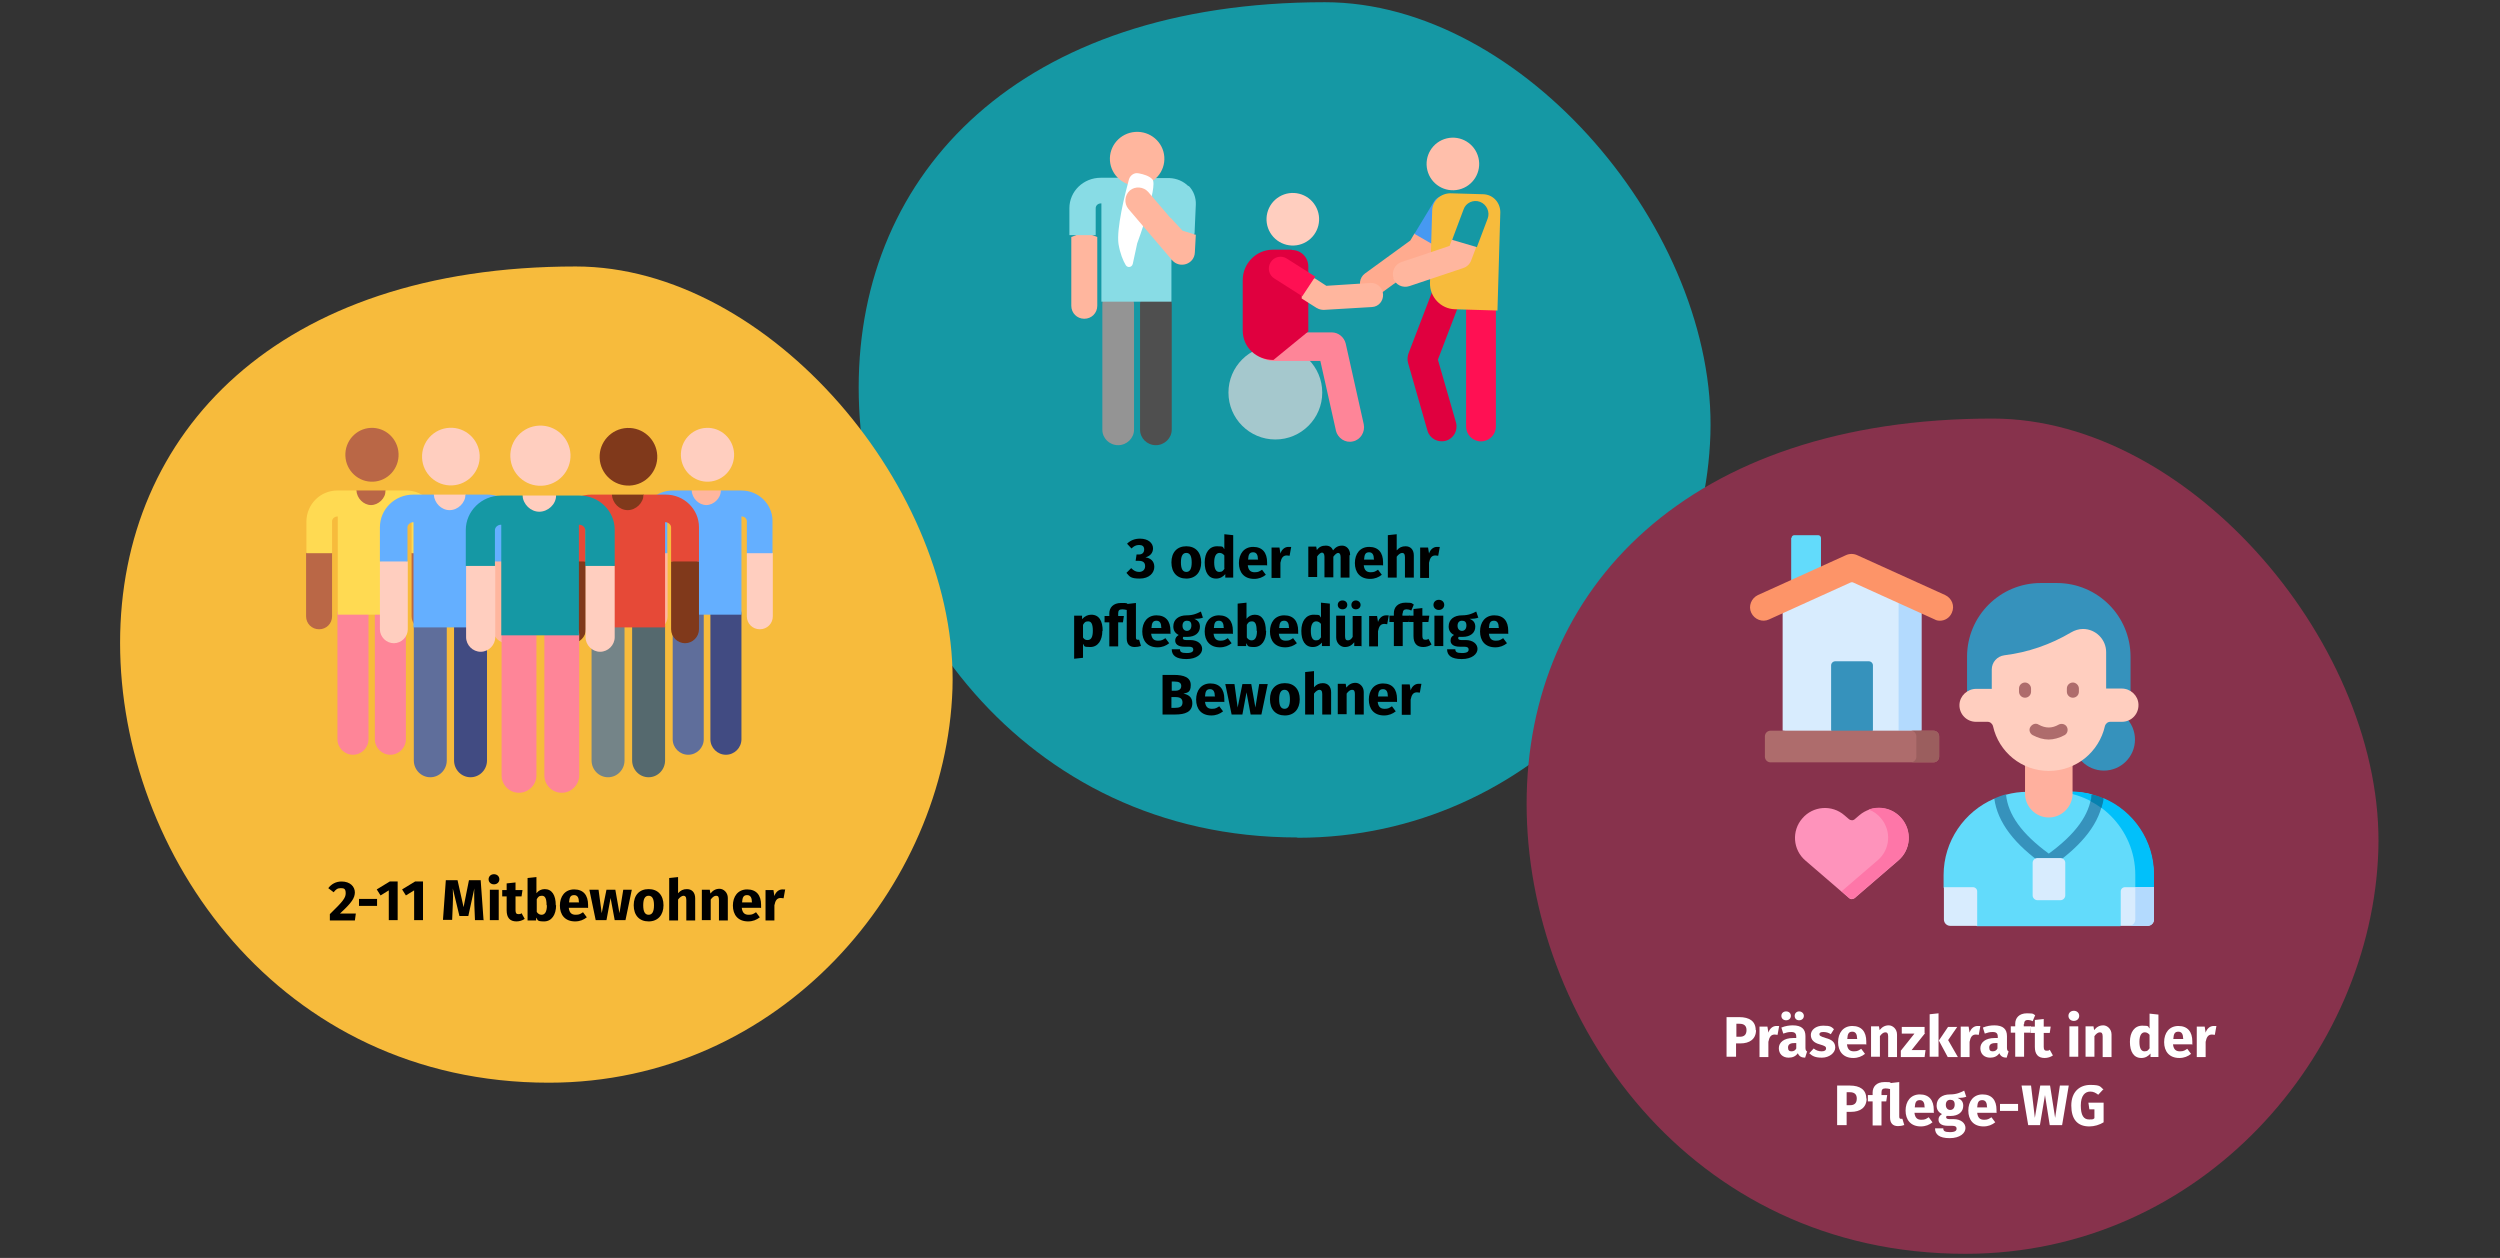 <?xml version="1.0" encoding="UTF-8"?>
<svg xmlns="http://www.w3.org/2000/svg" id="Ebene_1" data-name="Ebene 1" version="1.1" viewBox="0 0 789 397">
  <rect x="0" y="0" width="789" height="397" fill="#333333" stroke="none"/>
  <defs>
    <style>
      .cls-1 {
        fill: #87324c;
      }

      .cls-1, .cls-2, .cls-3, .cls-4, .cls-5, .cls-6, .cls-7, .cls-8, .cls-9, .cls-10, .cls-11, .cls-12, .cls-13, .cls-14, .cls-15, .cls-16, .cls-17, .cls-18, .cls-19, .cls-20, .cls-21, .cls-22, .cls-23, .cls-24, .cls-25, .cls-26, .cls-27, .cls-28, .cls-29, .cls-30, .cls-31, .cls-32, .cls-33, .cls-34, .cls-35, .cls-36, .cls-37, .cls-38, .cls-39 {
        stroke-width: 0px;
      }

      .cls-2 {
        fill: #0681af;
      }

      .cls-3 {
        fill: #fe8598;
      }

      .cls-4 {
        fill: #80391b;
      }

      .cls-5 {
        fill: #fe93bb;
      }

      .cls-6 {
        fill: #000;
      }

      .cls-7 {
        fill: #fd9468;
      }

      .cls-8 {
        fill: #b3dafe;
      }

      .cls-9 {
        fill: #a5c8cd;
      }

      .cls-10 {
        fill: #fe76a8;
      }

      .cls-11 {
        fill: #4699f2;
      }

      .cls-12 {
        fill: #64afff;
      }

      .cls-13 {
        fill: #414b82;
      }

      .cls-14 {
        fill: none;
      }

      .cls-15 {
        fill: #55696e;
      }

      .cls-16 {
        fill: #ffab8f;
      }

      .cls-17 {
        fill: #ffbfab;
      }

      .cls-18 {
        fill: #ff1053;
      }

      .cls-19 {
        fill: #01c0fa;
      }

      .cls-20 {
        fill: #748488;
      }

      .cls-21 {
        fill: #9b5e5e;
      }

      .cls-22 {
        fill: #949494;
      }

      .cls-23 {
        fill: #e0003f;
      }

      .cls-24 {
        fill: #ba6746;
      }

      .cls-25 {
        fill: #4f4f4f;
      }

      .cls-26 {
        fill: #5f6e9b;
      }

      .cls-27 {
        fill: #ffda52;
      }

      .cls-28 {
        fill: #62dbfb;
      }

      .cls-29 {
        fill: #1598a4;
      }

      .cls-30 {
        fill: #e64937;
      }

      .cls-31 {
        fill: #d8ecfe;
      }

      .cls-32 {
        fill: #ffcebf;
      }

      .cls-33 {
        fill: #fff;
      }

      .cls-34 {
        fill: #f7bb3c;
      }

      .cls-35 {
        fill: #88dce5;
      }

      .cls-36 {
        fill: #ffb69e;
      }

      .cls-37 {
        fill: #ae6c6c;
      }

      .cls-38 {
        fill: #3692bc;
      }

      .cls-39 {
        fill: #ffb09e;
      }
    </style>
  </defs>
  <g id="Page-1">
    <g id="Illustrationen">
      <g id="pflege006-abschnitt117-definition">
        <rect id="Rectangle" class="cls-14" x=".5" y=".2" width="788" height="396"></rect>
        <g id="Group-50">
          <g id="digital-abschnitt2">
            <g id="nagelpilz-risikofaktoren">
              <g id="asthma-diagnostik">
                <g id="schlafstoerungen-behandlung">
                  <g id="Group">
                    <g id="Group-25">
                      <path id="Oval-Copy-28" class="cls-29" d="M409.5,264.4c74.8,0,128.2-63.2,130.3-127.2S480.8.7,418.1.7c-96.1,0-147.1,53.6-147.1,121.6s51.3,142,138.4,142Z"></path>
                    </g>
                    <g id="Group-25-2" data-name="Group-25">
                      <path id="Oval-Copy-28-2" data-name="Oval-Copy-28" class="cls-34" d="M173.2,341.7c73.1,0,125.3-61.8,127.4-124.3,2-62.5-57.6-133.3-118.9-133.3-94,0-143.8,52.4-143.8,118.8s50.2,138.8,135.3,138.8Z"></path>
                    </g>
                    <g id="Group-26">
                      <path id="Oval-Copy-29" class="cls-1" d="M620.3,395.7c74.8,0,128.2-63.2,130.3-127.2s-59-136.4-121.7-136.4c-96.1,0-147.1,53.6-147.1,121.6s51.3,142,138.4,142Z"></path>
                    </g>
                  </g>
                </g>
              </g>
            </g>
          </g>
          <g id="teamwork">
            <g id="Group-2" data-name="Group">
              <g>
                <path id="Path" class="cls-3" d="M123.2,238.2c-2.7,0-4.9-2.2-4.9-4.9v-39.3c0-2.7,2.2-4.9,4.9-4.9s4.9,2.2,4.9,4.9v39.3c0,2.7-2.2,4.9-4.9,4.9Z"></path>
                <path id="Path-2" data-name="Path" class="cls-3" d="M111.4,238.2c-2.7,0-4.9-2.2-4.9-4.9v-39.3c0-2.7,2.2-4.9,4.9-4.9s4.9,2.2,4.9,4.9v39.3c0,2.7-2.2,4.9-4.9,4.9Z"></path>
                <g>
                  <ellipse id="Oval" class="cls-24" cx="117.3" cy="143.6" rx="8.4" ry="8.5" transform="translate(-6.3 5.4) rotate(-2.6)"></ellipse>
                  <path id="Path-3" data-name="Path" class="cls-24" d="M96.6,174.5v20c0,2.3,1.8,4.1,4.1,4.1s4.1-1.8,4.1-4.1v-20l-4.1-.9-4.1.9Z"></path>
                  <path id="Path-4" data-name="Path" class="cls-24" d="M121.7,154.8h-9.3v.3c-.5,2.9,1.7,5.5,4.6,5.5s4.9-2.3,4.7-5.1v-.7Z"></path>
                  <path id="Path-5" data-name="Path" class="cls-24" d="M129.9,174.5v20c0,2.3,1.8,4.1,4.1,4.1s4.1-1.8,4.1-4.1v-20l-4.1-.9-4.1.9Z"></path>
                </g>
                <path id="Path-6" data-name="Path" class="cls-27" d="M138,174.5v-10.1c0-5.3-4.4-9.6-9.8-9.6h-6.5c0,2.5-2.3,4.6-4.6,4.6s-4.5-2.1-4.6-4.6h-6c-5.4,0-9.7,4.3-9.8,9.7v10.1h8.1v-10.1c0-.8.8-1.5,1.7-1.5h.1v31h21.6v-20.1h0v-10.9s.1,0,.1,0c.9,0,1.6.7,1.6,1.5v10.1h8.1Z"></path>
              </g>
              <g>
                <path id="Path-7" data-name="Path" class="cls-13" d="M229.1,238.2c-2.7,0-4.9-2.2-4.9-4.9v-39.3c0-2.7,2.2-4.9,4.9-4.9s4.9,2.2,4.9,4.9v39.3c0,2.7-2.2,4.9-4.9,4.9Z"></path>
                <path id="Path-8" data-name="Path" class="cls-26" d="M217.2,238.2c-2.7,0-4.9-2.2-4.9-4.9v-39.3c0-2.7,2.2-4.9,4.9-4.9s4.9,2.2,4.9,4.9v39.3c0,2.7-2.2,4.9-4.9,4.9Z"></path>
                <g>
                  <ellipse id="Oval-2" data-name="Oval" class="cls-32" cx="223.2" cy="143.6" rx="8.4" ry="8.5" transform="translate(-6.2 10.2) rotate(-2.6)"></ellipse>
                  <path id="Path-9" data-name="Path" class="cls-36" d="M202.5,174.5v20c0,2.3,1.8,4.1,4.1,4.1s4.1-1.8,4.1-4.1v-20l-4.1-.9-4.1.9Z"></path>
                  <path id="Path-10" data-name="Path" class="cls-36" d="M227.6,154.8h-9.3v.3c-.5,2.9,1.7,5.5,4.6,5.5s4.9-2.3,4.7-5.1v-.7Z"></path>
                  <path id="Path-11" data-name="Path" class="cls-32" d="M235.7,174.5v20c0,2.3,1.8,4.1,4.1,4.1s4.1-1.8,4.1-4.1v-20l-4.1-.9-4.1.9Z"></path>
                </g>
                <path id="Path-12" data-name="Path" class="cls-12" d="M243.8,174.5v-10.1c0-5.3-4.4-9.6-9.8-9.6h-6.5c0,2.5-2.3,4.6-4.6,4.6s-4.5-2.1-4.6-4.6h-6c-5.4,0-9.7,4.3-9.8,9.7v10.1h8.1v-10.1c0-.8.8-1.5,1.7-1.5h.1v31h21.6v-20.1h0v-10.9s.1,0,.1,0c.9,0,1.6.7,1.6,1.5v10.1h8.1Z"></path>
              </g>
            </g>
            <g id="Group-3" data-name="Group">
              <g>
                <path id="Path-13" data-name="Path" class="cls-15" d="M204.7,245.3c-2.9,0-5.2-2.4-5.2-5.3v-42c0-2.9,2.3-5.3,5.2-5.3s5.2,2.4,5.2,5.3v42c0,2.9-2.3,5.3-5.2,5.3h0Z"></path>
                <path id="Path-14" data-name="Path" class="cls-20" d="M191.9,245.3c-2.9,0-5.2-2.4-5.2-5.3v-42c0-2.9,2.3-5.3,5.2-5.3s5.2,2.4,5.2,5.3v42c0,2.9-2.3,5.3-5.2,5.3h0Z"></path>
                <g>
                  <ellipse id="Oval-3" data-name="Oval" class="cls-4" cx="198.3" cy="144.2" rx="9.1" ry="9.1" transform="translate(-6.3 9.1) rotate(-2.6)"></ellipse>
                  <path id="Path-15" data-name="Path" class="cls-4" d="M176.1,177.2v21.4c0,2.4,2,4.4,4.4,4.4s4.4-2,4.4-4.4v-21.4l-4.4-.9-4.4.9Z"></path>
                  <path id="Path-16" data-name="Path" class="cls-4" d="M203.1,156.1h-10v.3c-.5,3.1,1.8,5.9,5,5.9s5.3-2.5,5.1-5.5v-.8Z"></path>
                  <path id="Path-17" data-name="Path" class="cls-4" d="M211.8,177.2v21.4c0,2.4,2,4.4,4.4,4.4s4.4-2,4.4-4.4v-21.4l-4.4-.9-4.4.9Z"></path>
                </g>
                <path id="Path-18" data-name="Path" class="cls-30" d="M220.6,177.2v-10.8c0-5.7-4.7-10.3-10.5-10.3h-7c0,2.6-2.4,4.9-5,4.9s-4.8-2.2-5-4.9h-6.5c-5.8,0-10.5,4.6-10.5,10.3v10.8h8.7v-10.8c0-.8.9-1.6,1.8-1.6h.1v33.2h23.2v-21.5h0v-11.7s.1,0,.1,0c.9,0,1.8.8,1.8,1.6v10.8h8.7Z"></path>
              </g>
              <g>
                <path id="Path-19" data-name="Path" class="cls-13" d="M148.5,245.3c-2.9,0-5.2-2.4-5.2-5.3v-42c0-2.9,2.3-5.3,5.2-5.3s5.2,2.4,5.2,5.3v42c0,2.9-2.3,5.3-5.2,5.3h0Z"></path>
                <path id="Path-20" data-name="Path" class="cls-26" d="M135.8,245.3c-2.9,0-5.2-2.4-5.2-5.3v-42c0-2.9,2.3-5.3,5.2-5.3s5.2,2.4,5.2,5.3v42c0,2.9-2.3,5.3-5.2,5.3h0Z"></path>
                <g>
                  <ellipse id="Oval-4" data-name="Oval" class="cls-32" cx="142.2" cy="144.2" rx="9.1" ry="9.1" transform="translate(-6.3 6.5) rotate(-2.6)"></ellipse>
                  <path id="Path-21" data-name="Path" class="cls-32" d="M119.9,177.2v21.4c0,2.4,2,4.4,4.4,4.4s4.4-2,4.4-4.4v-21.4l-4.4-.9-4.4.9Z"></path>
                  <path id="Path-22" data-name="Path" class="cls-32" d="M146.9,156.1h-10v.3c-.5,3.1,1.8,5.9,5,5.9s5.3-2.5,5.1-5.5v-.8Z"></path>
                  <path id="Path-23" data-name="Path" class="cls-36" d="M155.6,177.2v21.4c0,2.4,2,4.4,4.4,4.4s4.4-2,4.4-4.4v-21.4l-4.4-.9-4.4.9Z"></path>
                </g>
                <path id="Path-24" data-name="Path" class="cls-12" d="M164.4,177.2v-10.8c0-5.7-4.7-10.3-10.5-10.3h-7c0,2.6-2.4,4.9-5,4.9s-4.8-2.2-5-4.9h-6.5c-5.8,0-10.5,4.6-10.5,10.3v10.8h8.7v-10.8c0-.8.9-1.6,1.8-1.6h.1v33.2h23.2v-21.5h0v-11.7s.1,0,.1,0c.9,0,1.8.8,1.8,1.6v10.8h8.7Z"></path>
              </g>
            </g>
            <g id="Group-4" data-name="Group">
              <path id="Path-25" data-name="Path" class="cls-3" d="M177.3,250.2c-3.1,0-5.5-2.5-5.5-5.5v-44.1c0-3,2.5-5.5,5.5-5.5s5.5,2.5,5.5,5.5v44.1c0,3-2.5,5.5-5.5,5.5Z"></path>
              <path id="Path-26" data-name="Path" class="cls-3" d="M163.8,250.2c-3.1,0-5.5-2.5-5.5-5.5v-44.1c0-3,2.5-5.5,5.5-5.5s5.5,2.5,5.5,5.5v44.1c0,3-2.5,5.5-5.5,5.5Z"></path>
              <g>
                <ellipse id="Oval-5" data-name="Oval" class="cls-32" cx="170.5" cy="143.9" rx="9.5" ry="9.5" transform="translate(-6.3 7.8) rotate(-2.6)"></ellipse>
                <path id="Path-27" data-name="Path" class="cls-32" d="M147.1,178.6v22.5c0,2.5,2.1,4.6,4.6,4.6s4.6-2.1,4.6-4.6v-22.5l-4.6-1-4.6,1Z"></path>
                <path id="Path-28" data-name="Path" class="cls-32" d="M175.5,156.4h-10.5v.3c-.6,3.3,1.9,6.2,5.2,6.2s5.6-2.6,5.3-5.7v-.8Z"></path>
                <path id="Path-29" data-name="Path" class="cls-32" d="M184.8,178.6v22.5c0,2.5,2.1,4.6,4.6,4.6s4.6-2.1,4.6-4.6v-22.5l-4.6-1-4.6,1Z"></path>
              </g>
              <path id="Path-30" data-name="Path" class="cls-29" d="M194,178.6v-11.4c0-6-5-10.8-11.1-10.8h-7.4c0,2.8-2.6,5.1-5.3,5.1s-5.1-2.3-5.3-5.1h-6.8c-6.1,0-11.1,4.9-11.1,10.9v11.3h9.2v-11.3c0-.9.9-1.7,1.9-1.7h.1v34.9h24.5v-22.6h0v-12.3s.1,0,.1,0c1,0,1.9.8,1.9,1.7v11.3h9.2Z"></path>
            </g>
          </g>
          <g id="Group-51">
            <g id="physiotherapy">
              <path id="Path-31" data-name="Path" class="cls-18" d="M467.4,139.3c-2.6,0-4.7-2.1-4.7-4.7v-36.9c0-2.6,2.1-4.7,4.7-4.7s4.7,2.1,4.7,4.7v36.9c0,2.6-2.1,4.7-4.7,4.7Z"></path>
              <circle id="Oval-6" data-name="Oval" class="cls-9" cx="402.5" cy="123.9" r="14.8"></circle>
              <path id="Path-32" data-name="Path" class="cls-3" d="M421.6,135.8l-4.9-21.9h-15c-2.5,0-6.5-2-6.5-4.5s2-4.5,4.5-4.5h20.6c2.1,0,3.9,1.5,4.4,3.5l5.7,25.5c.5,2.4-1,4.9-3.4,5.4-2.4.6-4.8-1-5.4-3.4h0Z"></path>
              <path id="Path-33" data-name="Path" class="cls-16" d="M430,91.9c-1.3-1.8-1-4.3.8-5.6l14.3-10.4,1.3-2.2h5.4c0-.1,1.6,4.1,1.6,4.1l-1.8,2.9c-.3.5-.6.9-1.1,1.2l-15,10.9c-1.8,1.3-4.4.9-5.7-.8Z"></path>
              <path id="Path-34" data-name="Path" class="cls-11" d="M458.1,62.3c-2-1.1-4.5-.5-5.6,1.4l-6.1,10.1,7.1,4.1,6.1-10.1c1.1-1.9.5-4.3-1.5-5.5Z"></path>
              <path id="Path-35" data-name="Path" class="cls-23" d="M450.5,135.9l-6.1-21.3c-.3-1-.2-2.1.1-3l7.4-19.3c.9-2.4,3.6-3.6,6-2.7,2.4.9,3.6,3.7,2.7,6.1l-6.8,17.8,5.7,19.8c.7,2.5-.7,5.1-3.2,5.8-2.5.7-5.1-.7-5.8-3.2h0Z"></path>
              <path id="Path-36" data-name="Path" class="cls-34" d="M468.1,61.3l-10.3-.3c-3.1,0-5.7,2.3-5.8,5.4l-.7,22.9c-.1,4.4,3.4,8.2,7.9,8.3l13.4.4.9-31c0-3.1-2.3-5.6-5.4-5.7h0Z"></path>
              <ellipse id="Oval-7" data-name="Oval" class="cls-17" cx="458.5" cy="51.4" rx="8.3" ry="8.3" transform="translate(.7 108.8) rotate(-13.5)"></ellipse>
              <path id="Path-37" data-name="Path" class="cls-36" d="M439.8,87.8c-.7-2.1.4-4.4,2.5-5.1l15.2-5.1.8-2.2,4.7-1.8,3,4.1-1.7,4.5c-.4,1.1-1.3,2-2.5,2.4l-17,5.7c-2.1.7-4.4-.4-5.1-2.5Z"></path>
              <path id="Path-38" data-name="Path" class="cls-29" d="M467.1,63.7c-2.1-.8-4.5.3-5.2,2.4l-3.6,9.6,7.8,2.3,3.4-9c.8-2.1-.3-4.5-2.4-5.3h0Z"></path>
              <path id="Path-39" data-name="Path" class="cls-23" d="M407.7,78.8h-6c-5.2,0-9.5,4.3-9.5,9.6v15.9c0,5.4,4.4,9.3,9.7,9.3l11-9v-20.5c0-2.9-2.3-5.2-5.2-5.2Z"></path>
              <ellipse id="Oval-8" data-name="Oval" class="cls-32" cx="408" cy="69.1" rx="8.3" ry="8.3" transform="translate(22.7 220.1) rotate(-31)"></ellipse>
              <path id="Path-40" data-name="Path" class="cls-36" d="M415.7,97.3l-4.9-3.1.3-4.6,3.8-1.8,3.7,2.4,14-.9c2-.1,3.8,1.5,3.9,3.6.1,2.1-1.4,3.9-3.5,4l-15.2.9c-.8,0-1.6-.2-2.2-.6h0Z"></path>
              <path id="Path-41" data-name="Path" class="cls-18" d="M402.2,87.9l8.8,5.6,4.1-6.2-9-5.7c-1.7-1.1-4-.6-5.1,1.2-1.1,1.8-.5,4.1,1.2,5.1h0Z"></path>
            </g>
            <g id="sneeze">
              <path id="Path-42" data-name="Path" class="cls-25" d="M364.8,140.5c-2.8,0-5-2.2-5-4.9v-39.5c0-2.7,2.3-4.9,5-4.9s5,2.2,5,4.9v39.5c0,2.7-2.3,4.9-5,4.9Z"></path>
              <path id="Path-43" data-name="Path" class="cls-22" d="M352.9,140.5c-2.8,0-5-2.2-5-4.9v-39.5c0-2.7,2.3-4.9,5-4.9s5,2.2,5,4.9v39.5c0,2.7-2.3,4.9-5,4.9Z"></path>
              <path id="Path-44" data-name="Path" class="cls-36" d="M338.1,74.8v21.7c0,2.3,1.8,4.1,4.1,4.1s4.1-1.8,4.1-4.1v-21.7l-4.1-1.6-4.1,1.6Z"></path>
              <path id="Path-45" data-name="Path" class="cls-35" d="M375.1,58.8c-1.6-1.6-3.7-2.5-6-2.6h-12.1c-.1,0-.3-.1-.4-.1h-9.2c-5.5,0-9.9,4.3-9.9,9.6v8.5h8.3v-8.5c0-.8.7-1.5,1.6-1.5h.2v31h22.1v-13.2l7.3-8.3.4-9.1c.1-2.2-.7-4.4-2.3-6Z"></path>
              <ellipse id="Oval-9" data-name="Oval" class="cls-36" cx="358.9" cy="50.3" rx="8.6" ry="8.5" transform="translate(-2.7 25.6) rotate(-4.1)"></ellipse>
              <path id="Path-46" data-name="Path" class="cls-33" d="M359.3,54.7c-1.3-.3-2.6.6-3,1.9-1.3,4.7-4,15.7-3.3,20.4.5,3,1.4,5.2,2.3,6.7.6.9,1.9.7,2.2-.4l1.4-6.5s6.7-18.1,4.8-20.2c-1-1.1-2.8-1.6-4.3-1.9h0Z"></path>
              <path id="Path-47" data-name="Path" class="cls-36" d="M369.4,68.8l-7-8.2c-1.5-1.7-4.1-1.9-5.8-.5-1.7,1.5-1.9,4.1-.5,5.8l13.8,16.2c2.4,2.8,7.1,1.3,7.2-2.5l.3-5.5-4.2-1.3-3.7-4Z"></path>
            </g>
          </g>
        </g>
      </g>
    </g>
  </g>
  <g>
    <path class="cls-33" d="M554.2,325.1c0,2.9-2.1,4.2-4.9,4.2h-1.4v4.2h-3v-12.5h4c3.2,0,5.2,1.3,5.2,4.1ZM551.2,325.1c0-1.3-.7-2-2.2-2h-1v4.1h1.1c1.3,0,2.1-.6,2.1-2.1Z"></path>
    <path class="cls-33" d="M561.5,323.8l-.5,2.8c-.3,0-.6-.1-.9-.1-1.2,0-1.7.8-2,2.3v4.8h-2.8v-9.6h2.5l.3,1.9c.4-1.3,1.4-2.1,2.5-2.1s.6,0,1,.1Z"></path>
    <path class="cls-33" d="M570.3,331.9l-.6,1.9c-1.1,0-1.9-.4-2.3-1.4-.7,1-1.7,1.4-2.9,1.4-1.9,0-3.1-1.2-3.1-3s1.6-3.2,4.5-3.2h1v-.4c0-1.1-.5-1.5-1.6-1.5s-1.5.2-2.5.5l-.6-1.9c1.2-.5,2.5-.7,3.6-.7,2.8,0,4,1.2,4,3.4v3.7c0,.7.2,1,.6,1.2ZM565.2,320.6c0,.8-.6,1.4-1.5,1.4s-1.5-.6-1.5-1.4.6-1.4,1.5-1.4,1.5.6,1.5,1.4ZM566.9,330.9v-1.7h-.7c-1.3,0-1.9.5-1.9,1.4s.4,1.2,1.1,1.2,1.2-.3,1.5-.9ZM569.3,320.6c0,.8-.6,1.4-1.5,1.4s-1.4-.6-1.4-1.4.6-1.4,1.4-1.4,1.5.6,1.5,1.4Z"></path>
    <path class="cls-33" d="M578.8,324.8l-1,1.6c-.7-.5-1.5-.7-2.4-.7s-1.2.3-1.2.7.3.7,2,1.2c1.9.5,3,1.3,3,3s-1.9,3.2-4.2,3.2-3.1-.6-4-1.4l1.4-1.5c.7.6,1.6.9,2.5.9s1.4-.3,1.4-.9-.3-.8-2-1.3c-1.9-.5-2.8-1.5-2.8-3s1.5-2.9,3.9-2.9,2.6.4,3.5,1.2Z"></path>
    <path class="cls-33" d="M588.8,329.6h-5.9c.2,1.7,1,2.2,2.2,2.2s1.5-.3,2.3-.8l1.2,1.6c-1,.8-2.2,1.3-3.7,1.3-3.2,0-4.8-2.1-4.8-5s1.6-5.1,4.5-5.1,4.4,1.8,4.4,4.9,0,.7,0,1ZM586.1,327.8c0-1.3-.4-2.2-1.5-2.2s-1.5.6-1.6,2.3h3.2Z"></path>
    <path class="cls-33" d="M598.7,326.6v7h-2.8v-6.5c0-1-.3-1.3-.9-1.3s-1.2.5-1.7,1.2v6.5h-2.8v-9.6h2.5l.2,1.2c.8-1,1.7-1.5,2.9-1.5s2.6,1.1,2.6,2.9Z"></path>
    <path class="cls-33" d="M607.6,326l-4.3,5.4h4.4l-.3,2.2h-7.5v-2l4.3-5.4h-4v-2.1h7.2v2Z"></path>
    <path class="cls-33" d="M611.8,333.5h-2.8v-13.4l2.8-.3v13.7ZM614.8,328.2l3.1,5.4h-3.2l-2.8-5.2,2.9-4.3h2.9l-2.9,4.2Z"></path>
    <path class="cls-33" d="M625,323.8l-.5,2.8c-.3,0-.6-.1-.9-.1-1.2,0-1.7.8-2,2.3v4.8h-2.8v-9.6h2.5l.3,1.9c.4-1.3,1.4-2.1,2.5-2.1s.6,0,1,.1Z"></path>
    <path class="cls-33" d="M633.9,331.9l-.6,1.9c-1.1,0-1.9-.4-2.3-1.4-.7,1-1.7,1.4-2.9,1.4-1.9,0-3.1-1.2-3.1-3s1.6-3.2,4.5-3.2h1v-.4c0-1.1-.5-1.5-1.6-1.5s-1.5.2-2.5.5l-.6-1.9c1.2-.5,2.5-.7,3.6-.7,2.8,0,4,1.2,4,3.4v3.7c0,.7.2,1,.6,1.2ZM630.4,330.9v-1.7h-.7c-1.3,0-1.9.5-1.9,1.4s.4,1.2,1.1,1.2,1.2-.3,1.5-.9Z"></path>
    <path class="cls-33" d="M638.7,323.2v.7h2.3l-.3,2h-1.9v7.6h-2.8v-7.6h-1.4v-2h1.4v-.8c0-1.8,1.2-3.3,3.7-3.3s1.9.3,2.6.6l-.8,1.9c-.5-.3-1.1-.4-1.5-.4-.8,0-1.2.4-1.2,1.3Z"></path>
    <path class="cls-33" d="M647.9,333.1c-.7.5-1.7.8-2.6.8-2.1,0-3.1-1.2-3.1-3.5v-4.4h-1.4v-2h1.4v-2.1l2.8-.3v2.4h2.2l-.3,2h-1.9v4.4c0,.9.3,1.2.9,1.2s.6,0,1-.3l1,1.8Z"></path>
    <path class="cls-33" d="M656.2,320.6c0,.9-.7,1.6-1.7,1.6s-1.7-.7-1.7-1.6.7-1.6,1.7-1.6,1.7.7,1.7,1.6ZM655.9,333.5h-2.8v-9.6h2.8v9.6Z"></path>
    <path class="cls-33" d="M666.4,326.6v7h-2.8v-6.5c0-1-.3-1.3-.9-1.3s-1.2.5-1.7,1.2v6.5h-2.8v-9.6h2.5l.2,1.2c.8-1,1.7-1.5,2.9-1.5s2.6,1.1,2.6,2.9Z"></path>
    <path class="cls-33" d="M681.2,320.2v13.4h-2.5v-1.1c-.7.8-1.6,1.4-2.9,1.4-2.4,0-3.6-2-3.6-5.1s1.5-5.1,3.9-5.1,1.7.3,2.3.9v-4.7l2.8.3ZM678.4,330.7v-4.1c-.4-.5-.9-.8-1.5-.8-1,0-1.7.9-1.7,3s.6,3,1.6,3,1.2-.4,1.7-1.1Z"></path>
    <path class="cls-33" d="M691.7,329.6h-5.9c.2,1.7,1,2.2,2.2,2.2s1.5-.3,2.3-.8l1.2,1.6c-1,.8-2.2,1.3-3.7,1.3-3.2,0-4.8-2.1-4.8-5s1.6-5.1,4.5-5.1,4.4,1.8,4.4,4.9,0,.7,0,1ZM689,327.8c0-1.3-.4-2.2-1.5-2.2s-1.5.6-1.6,2.3h3.2Z"></path>
    <path class="cls-33" d="M699.5,323.8l-.5,2.8c-.3,0-.6-.1-.9-.1-1.2,0-1.7.8-2,2.3v4.8h-2.8v-9.6h2.5l.3,1.9c.4-1.3,1.4-2.1,2.5-2.1s.6,0,1,.1Z"></path>
    <path class="cls-33" d="M589.1,346.7c0,2.9-2.1,4.2-4.9,4.2h-1.4v4.2h-3v-12.5h4c3.2,0,5.2,1.3,5.2,4.1ZM586,346.7c0-1.3-.7-2-2.2-2h-1v4.1h1.1c1.3,0,2.1-.6,2.1-2.1Z"></path>
    <path class="cls-33" d="M600.8,355.1c-.5.2-1.2.3-1.8.3-1.6,0-2.5-.9-2.5-2.7v-9c-.5-.1-.9-.2-1.4-.2-1,0-1.3.4-1.3,1.3v.8h1.8l-.3,2h-1.5v7.6h-2.8v-7.6h-1.5v-2h1.5v-.8c0-1.8,1.2-3.3,3.7-3.3s1.5.1,2.1.3l2.6-.3v10.9c0,.5.2.7.5.7s.3,0,.5,0l.6,2Z"></path>
    <path class="cls-33" d="M610.1,351.2h-5.9c.2,1.7,1,2.2,2.2,2.2s1.5-.3,2.3-.8l1.2,1.6c-1,.8-2.2,1.3-3.7,1.3-3.2,0-4.8-2.1-4.8-5s1.6-5.1,4.5-5.1,4.4,1.8,4.4,4.9,0,.7,0,1ZM607.4,349.4c0-1.3-.4-2.2-1.5-2.2s-1.5.6-1.6,2.3h3.2Z"></path>
    <path class="cls-33" d="M620.6,346.1c-.7.3-1.5.4-2.8.4,1.2.5,1.8,1.2,1.8,2.5,0,1.9-1.5,3.2-4,3.2s-.8,0-1.1-.1c-.2.1-.3.3-.3.5s.1.6,1,.6h1.4c2.2,0,3.7,1.2,3.7,2.8s-1.7,3.2-5,3.2-4.6-1.2-4.6-3.1h2.6c0,.8.4,1.2,2.1,1.2s2.1-.5,2.1-1.1-.4-.9-1.4-.9h-1.4c-2.1,0-2.9-.9-2.9-1.9s.5-1.4,1.1-1.8c-1.2-.6-1.7-1.5-1.7-2.7,0-2.2,1.7-3.5,4.2-3.5,2.1,0,3.3-.6,4.5-1.2l.7,2.1ZM614.1,348.7c0,1,.6,1.6,1.4,1.6s1.4-.6,1.4-1.7-.5-1.5-1.4-1.5-1.4.6-1.4,1.6Z"></path>
    <path class="cls-33" d="M629.9,351.2h-5.9c.2,1.7,1,2.2,2.2,2.2s1.5-.3,2.3-.8l1.2,1.6c-1,.8-2.2,1.3-3.7,1.3-3.2,0-4.8-2.1-4.8-5s1.6-5.1,4.5-5.1,4.4,1.8,4.4,4.9,0,.7,0,1ZM627.1,349.4c0-1.3-.4-2.2-1.5-2.2s-1.5.6-1.6,2.3h3.2Z"></path>
    <path class="cls-33" d="M631.2,348.4h5.7v2.2h-5.7v-2.2Z"></path>
    <path class="cls-33" d="M650.7,355.1h-3.8l-1.5-9.5-1.6,9.5h-3.7l-2.1-12.5h3l1.2,10.2,1.7-10.2h3.1l1.6,10.2,1.5-10.2h2.8l-2.1,12.5Z"></path>
    <path class="cls-33" d="M663.7,343.9l-1.5,1.6c-.8-.6-1.5-1-2.5-1-1.7,0-3,1.3-3,4.4s.9,4.4,2.6,4.4,1.2-.1,1.7-.4v-2.8h-1.6l-.3-2.1h4.8v6.2c-1.3.8-2.9,1.3-4.5,1.3-3.8,0-5.7-2.3-5.7-6.6s2.6-6.5,6-6.5,3.1.6,4.2,1.5Z"></path>
  </g>
  <g>
    <circle class="cls-38" cx="664" cy="233.4" r="9.8"></circle>
    <path class="cls-28" d="M663.9,252c-.6-.3-1.2,2.1-1.9,1.8-.6-.2-1.3-3-1.9-3.1-2.1-.5-4.3-.8-6.6-.8h-13.7c-2.3,0-4.5.3-6.7.9-.7.2-1.5,3-2.2,3.2-.5.2-1.1-2.2-1.6-1.9-9.3,4-15.9,13.3-15.9,24.1v3.9l10.5,12.2h45.3l10.5-12.2v-3.9c0-10.8-6.5-20.1-15.9-24.1h0Z"></path>
    <path class="cls-19" d="M663.9,252c-1-.4-1.9,1-2.9.7-.3,0-.5-1.9-.8-2-2.1-.6-4.4-.9-6.7-.9h-5.9c14.5,0,26.3,11.8,26.3,26.3v5.9l5.9-2.1v-3.9c0-10.8-6.5-20.1-15.9-24.1h0Z"></path>
    <path class="cls-31" d="M622.7,280h-9.2v10.2c0,1.1.9,2,2,2h8.5v-10.9c0-.7-.6-1.3-1.3-1.3Z"></path>
    <path class="cls-31" d="M679.8,280h-9.2c-.7,0-1.3.6-1.3,1.3v10.9h8.5c1.1,0,2-.9,2-2v-10.2Z"></path>
    <path class="cls-8" d="M679.8,290.2v-10.2h-5.9v10.2c0,1.1-.9,2-2,2h5.9c1.1,0,2-.9,2-2Z"></path>
    <path class="cls-39" d="M639.1,234.5v16c0,4.1,3.4,7.5,7.5,7.5s7.5-3.4,7.5-7.5v-16h-15Z"></path>
    <path class="cls-38" d="M644.1,184h5c12.9,0,23.3,10.4,23.3,23.3v13.7h-51.6v-13.7c0-12.9,10.4-23.3,23.3-23.3Z"></path>
    <path class="cls-32" d="M674.9,222.4c.1,2.9-2.2,5.4-5.2,5.4h-3.7c-.8,0-1.5.6-1.7,1.4-.9,4-3.2,7.6-6.3,10.1-3.1,2.5-7.1,4-11.4,4-8.6,0-15.8-6-17.6-14.1-.2-.8-.9-1.4-1.7-1.4h-3.7c-2.9,0-5.3-2.4-5.2-5.4.1-2.8,2.5-5,5.3-5h4.9v-6.1c0-2.3,1.7-4.2,4-4.5,7.4-.9,14.6-3.4,21-7.2,1.2-.7,2.5-1.1,3.8-1.1,4,0,7.3,3.3,7.3,7.3v11.5h4.9c2.8,0,5.2,2.2,5.3,5Z"></path>
    <path class="cls-28" d="M565.3,169.8v16.3h9.4v-16.3c0-.5-.4-.9-.9-.9h-7.5c-.5,0-.9.4-.9.9Z"></path>
    <path class="cls-31" d="M606.4,230.6l-21.9,2.6-21.9-2.6v-40.7l21.9-10.8,21.9,10.8v40.7Z"></path>
    <path class="cls-8" d="M599.2,186.4v44.2h7.2v-40.7l-7.2-3.5Z"></path>
    <path class="cls-38" d="M579.2,208.7h10.6c.7,0,1.3.6,1.3,1.3v20.6l-6.6,2.6-6.6-2.6v-20.6c0-.7.6-1.3,1.3-1.3Z"></path>
    <path class="cls-37" d="M610.2,230.6h-51.4c-1,0-1.8.8-1.8,1.8v6.4c0,1,.8,1.8,1.8,1.8h51.4c1,0,1.8-.8,1.8-1.8v-6.4c0-1-.8-1.8-1.8-1.8Z"></path>
    <path class="cls-21" d="M610.2,230.6h-7.2c1,0,1.8.8,1.8,1.8v6.4c0,1-.8,1.8-1.8,1.8h7.2c1,0,1.8-.8,1.8-1.8v-6.4c0-1-.8-1.8-1.8-1.8Z"></path>
    <path class="cls-7" d="M612.3,195.9c-.6,0-1.2-.1-1.7-.4l-25.6-11.6c-.3-.2-.7-.2-1.1,0l-25.6,11.6c-2.1,1-4.6,0-5.6-2.1s0-4.6,2.1-5.6l27.8-12.6c1.1-.5,2.4-.5,3.5,0l27.8,12.6c2.1,1,3.1,3.4,2.1,5.6-.7,1.6-2.2,2.5-3.8,2.5h0Z"></path>
    <path class="cls-5" d="M585.4,283.4c-.6.5-1.4.5-1.9,0l-13.7-11.8c-4-3.4-4.4-9.4-1-13.3,3.4-4,9.4-4.4,13.3-1l1.4,1.2c.6.5,1.4.5,1.9,0l1.4-1.2c4-3.4,9.9-3,13.3,1,3.4,4,3,9.9-1,13.3l-13.7,11.8Z"></path>
    <path class="cls-10" d="M600.1,258.2c-2.7-3.1-6.8-4-10.4-2.7,1.5.5,2.8,1.4,3.9,2.7,3.4,4,3,9.9-1,13.3l-11.4,9.8,2.3,2c.6.5,1.4.5,1.9,0l13.7-11.8c4-3.4,4.4-9.4,1-13.3Z"></path>
    <g>
      <path class="cls-37" d="M639.1,220.2c-1.1,0-1.9-.9-1.9-1.9v-1c0-1.1.9-1.9,1.9-1.9s1.9.9,1.9,1.9v1c0,1.1-.9,1.9-1.9,1.9Z"></path>
      <path class="cls-37" d="M654.2,220.2c-1.1,0-1.9-.9-1.9-1.9v-1c0-1.1.9-1.9,1.9-1.9s1.9.9,1.9,1.9v1c0,1.1-.9,1.9-1.9,1.9Z"></path>
    </g>
    <path class="cls-38" d="M629.4,252c1,7.5,6.3,14.5,16.1,21.3.3.2.7.3,1.1.3s.8-.1,1.1-.3c9.8-6.8,15.1-13.8,16.1-21.3-1.2-.5-2.4-.9-3.7-1.3-.6,6.4-5,12.5-13.5,18.7-8.5-6.2-12.9-12.3-13.5-18.7-1.3.3-2.5.8-3.7,1.3h0Z"></path>
    <path class="cls-2" d="M663.9,252c-.1,1-.4,2-.7,3-1.1-.8-2.2-1.5-3.4-2.1.2-.7.3-1.4.3-2.2,1.3.3,2.5.7,3.6,1.2h0s0,0,0,0Z"></path>
    <path class="cls-37" d="M646.6,233.4c-1.7,0-3.4-.5-5.1-1.4-.9-.5-1.3-1.7-.7-2.6s1.7-1.3,2.6-.7c2.2,1.2,4.2,1.2,6.3,0,.9-.5,2.1-.2,2.6.7s.2,2.1-.7,2.6c-1.7.9-3.4,1.4-5.1,1.4h0Z"></path>
    <path class="cls-31" d="M641.5,272.3v10.3c0,.8.7,1.5,1.5,1.5h7.3c.8,0,1.5-.7,1.5-1.5v-10.3c0-.8-.7-1.5-1.5-1.5h-7.3c-.8,0-1.5.7-1.5,1.5Z"></path>
  </g>
  <g>
    <path class="cls-6" d="M363.9,173c0,1.5-.9,2.5-2.4,2.9,1.5.2,2.8,1.1,2.8,3s-1.6,3.7-4.6,3.7-3.2-.7-4.2-1.8l1.5-1.5c.8.8,1.5,1.2,2.5,1.2s1.9-.6,1.9-1.8-.7-1.7-2-1.7h-1l.3-2h.7c1.1,0,1.7-.6,1.7-1.6s-.6-1.4-1.6-1.4-1.7.4-2.4,1.1l-1.4-1.5c1.1-1.1,2.5-1.6,4.1-1.6,2.6,0,4.1,1.4,4.1,3.1Z"></path>
    <path class="cls-6" d="M379.1,177.5c0,3.1-1.8,5.1-4.7,5.1s-4.7-1.9-4.7-5.1,1.8-5.1,4.7-5.1,4.7,1.9,4.7,5.1ZM372.7,177.5c0,2.1.6,3,1.7,3s1.7-.9,1.7-3-.6-3-1.7-3-1.7.9-1.7,3Z"></path>
    <path class="cls-6" d="M389.2,168.9v13.4h-2.5v-1.1c-.7.8-1.6,1.4-2.9,1.4-2.4,0-3.6-2-3.6-5.1s1.5-5.1,3.9-5.1,1.7.3,2.3.9v-4.7l2.8.3ZM386.4,179.4v-4.1c-.4-.5-.9-.8-1.5-.8-1,0-1.7.9-1.7,3s.6,3,1.6,3,1.2-.4,1.7-1.1Z"></path>
    <path class="cls-6" d="M399.7,178.4h-5.9c.2,1.7,1,2.2,2.2,2.2s1.5-.3,2.3-.8l1.2,1.6c-1,.8-2.2,1.3-3.7,1.3-3.2,0-4.8-2.1-4.8-5s1.6-5.1,4.5-5.1,4.4,1.8,4.4,4.9,0,.7,0,1ZM397,176.5c0-1.3-.4-2.2-1.5-2.2s-1.5.6-1.6,2.3h3.2Z"></path>
    <path class="cls-6" d="M407.5,172.6l-.5,2.8c-.3,0-.6-.1-.9-.1-1.2,0-1.7.8-2,2.3v4.8h-2.8v-9.6h2.5l.3,1.9c.4-1.3,1.4-2.1,2.5-2.1s.6,0,1,.1Z"></path>
    <path class="cls-6" d="M425.9,175.3v7h-2.8v-6.5c0-1-.4-1.3-.8-1.3s-1,.5-1.5,1.2v6.5h-2.8v-6.5c0-1-.4-1.3-.8-1.3s-1,.5-1.5,1.2v6.5h-2.8v-9.6h2.5l.2,1.1c.7-1,1.6-1.4,2.8-1.4s1.9.5,2.3,1.5c.8-1,1.6-1.5,2.9-1.5s2.5,1.1,2.5,2.9Z"></path>
    <path class="cls-6" d="M436.3,178.4h-5.9c.2,1.7,1,2.2,2.2,2.2s1.5-.3,2.3-.8l1.2,1.6c-1,.8-2.2,1.3-3.7,1.3-3.2,0-4.8-2.1-4.8-5s1.6-5.1,4.5-5.1,4.4,1.8,4.4,4.9,0,.7,0,1ZM433.6,176.5c0-1.3-.4-2.2-1.5-2.2s-1.5.6-1.6,2.3h3.2Z"></path>
    <path class="cls-6" d="M446.2,175.3v7h-2.8v-6.5c0-1-.4-1.3-.9-1.3s-1.2.5-1.7,1.2v6.6h-2.8v-13.4l2.8-.3v5.1c.8-.9,1.6-1.3,2.8-1.3,1.6,0,2.6,1.1,2.6,2.9Z"></path>
    <path class="cls-6" d="M454.4,172.6l-.5,2.8c-.3,0-.6-.1-.9-.1-1.2,0-1.7.8-2,2.3v4.8h-2.8v-9.6h2.5l.3,1.9c.4-1.3,1.4-2.1,2.5-2.1s.6,0,1,.1Z"></path>
    <path class="cls-6" d="M347.9,199.1c0,3-1.4,5.1-3.8,5.1s-1.7-.3-2.3-1v4.4l-2.8.3v-13.6h2.5v1.1c.9-1,1.9-1.4,2.9-1.4,2.5,0,3.6,2,3.6,5.1ZM344.9,199.1c0-2.4-.6-3-1.5-3s-1.2.4-1.6,1.1v4c.4.6.8.8,1.4.8,1.1,0,1.7-.8,1.7-3Z"></path>
    <path class="cls-6" d="M359.9,203.9c-.5.2-1.2.3-1.8.3-1.6,0-2.5-.9-2.5-2.7v-9c-.5-.1-.9-.2-1.4-.2-1,0-1.3.4-1.3,1.3v.8h1.8l-.3,2h-1.5v7.6h-2.8v-7.6h-1.5v-2h1.5v-.8c0-1.8,1.2-3.3,3.7-3.3s1.5.1,2.1.3l2.6-.3v10.9c0,.5.2.7.5.7s.3,0,.5,0l.6,2Z"></path>
    <path class="cls-6" d="M369.2,200h-5.9c.2,1.7,1,2.2,2.2,2.2s1.5-.3,2.3-.8l1.2,1.6c-1,.8-2.2,1.3-3.7,1.3-3.2,0-4.8-2.1-4.8-5s1.6-5.1,4.5-5.1,4.4,1.8,4.4,4.9,0,.7,0,1ZM366.5,198.1c0-1.3-.4-2.2-1.5-2.2s-1.5.6-1.6,2.3h3.2Z"></path>
    <path class="cls-6" d="M379.7,194.9c-.7.3-1.5.4-2.8.4,1.2.5,1.8,1.2,1.8,2.5,0,1.9-1.5,3.2-4,3.2s-.8,0-1.1-.1c-.2.1-.3.3-.3.5s.1.6,1,.6h1.4c2.2,0,3.7,1.2,3.7,2.8s-1.7,3.2-5,3.2-4.6-1.2-4.6-3.1h2.6c0,.8.4,1.2,2.1,1.2s2.1-.5,2.1-1.1-.4-.9-1.4-.9h-1.4c-2.1,0-2.9-.9-2.9-1.9s.5-1.4,1.1-1.8c-1.2-.6-1.7-1.5-1.7-2.7,0-2.2,1.7-3.5,4.2-3.5,2.1,0,3.3-.6,4.5-1.2l.7,2.1ZM373.2,197.5c0,1,.6,1.6,1.4,1.6s1.4-.6,1.4-1.7-.5-1.5-1.4-1.5-1.4.6-1.4,1.6Z"></path>
    <path class="cls-6" d="M388.9,200h-5.9c.2,1.7,1,2.2,2.2,2.2s1.5-.3,2.3-.8l1.2,1.6c-1,.8-2.2,1.3-3.7,1.3-3.2,0-4.8-2.1-4.8-5s1.6-5.1,4.5-5.1,4.4,1.8,4.4,4.9,0,.7,0,1ZM386.2,198.1c0-1.3-.4-2.2-1.5-2.2s-1.5.6-1.6,2.3h3.2Z"></path>
    <path class="cls-6" d="M399.6,199.1c0,3-1.4,5.1-3.8,5.1s-1.9-.5-2.5-1.2v.9h-2.7v-13.4l2.8-.3v5.1c.6-.8,1.5-1.3,2.6-1.3,2.3,0,3.5,1.9,3.5,5.1ZM396.6,199.1c0-2.4-.6-3-1.5-3s-1.2.4-1.6,1.1v4c.4.6.9.9,1.5.9,1,0,1.7-.8,1.7-3Z"></path>
    <path class="cls-6" d="M409.5,200h-5.9c.2,1.7,1,2.2,2.2,2.2s1.5-.3,2.3-.8l1.2,1.6c-1,.8-2.2,1.3-3.7,1.3-3.2,0-4.8-2.1-4.8-5s1.6-5.1,4.5-5.1,4.4,1.8,4.4,4.9,0,.7,0,1ZM406.8,198.1c0-1.3-.4-2.2-1.5-2.2s-1.5.6-1.6,2.3h3.2Z"></path>
    <path class="cls-6" d="M419.7,190.5v13.4h-2.5v-1.1c-.7.8-1.6,1.4-2.9,1.4-2.4,0-3.6-2-3.6-5.1s1.5-5.1,3.9-5.1,1.7.3,2.3.9v-4.7l2.8.3ZM416.9,201v-4.1c-.4-.5-.9-.8-1.5-.8-1,0-1.7.9-1.7,3s.6,3,1.6,3,1.2-.4,1.7-1.1Z"></path>
    <path class="cls-6" d="M429.9,203.9h-2.5v-1.2c-.8,1-1.7,1.5-3,1.5s-2.7-1.2-2.7-3v-6.9h2.8v6.5c0,1,.3,1.3.9,1.3s1.1-.4,1.5-1.1v-6.6h2.8v9.6ZM425.2,190.9c0,.8-.6,1.4-1.5,1.4s-1.5-.6-1.5-1.4.6-1.4,1.5-1.4,1.5.6,1.5,1.4ZM429.4,190.9c0,.8-.6,1.4-1.5,1.4s-1.4-.6-1.4-1.4.6-1.4,1.4-1.4,1.5.6,1.5,1.4Z"></path>
    <path class="cls-6" d="M438.3,194.2l-.5,2.8c-.3,0-.6-.1-.9-.1-1.2,0-1.7.8-2,2.3v4.8h-2.8v-9.6h2.5l.3,1.9c.4-1.3,1.4-2.1,2.5-2.1s.6,0,1,.1Z"></path>
    <path class="cls-6" d="M442.6,193.6v.7h2.3l-.3,2h-1.9v7.6h-2.8v-7.6h-1.4v-2h1.4v-.8c0-1.8,1.2-3.3,3.7-3.3s1.9.3,2.6.6l-.8,1.9c-.5-.3-1.1-.4-1.5-.4-.8,0-1.2.4-1.2,1.3Z"></path>
    <path class="cls-6" d="M451.8,203.4c-.7.5-1.7.8-2.6.8-2.1,0-3.1-1.2-3.1-3.5v-4.4h-1.4v-2h1.4v-2.1l2.8-.3v2.4h2.2l-.3,2h-1.9v4.4c0,.9.3,1.2.9,1.2s.6,0,1-.3l1,1.8Z"></path>
    <path class="cls-6" d="M455.8,190.9c0,.9-.7,1.6-1.7,1.6s-1.7-.7-1.7-1.6.7-1.6,1.7-1.6,1.7.7,1.7,1.6ZM455.5,203.9h-2.8v-9.6h2.8v9.6Z"></path>
    <path class="cls-6" d="M466.6,194.9c-.7.3-1.5.4-2.8.4,1.2.5,1.8,1.2,1.8,2.5,0,1.9-1.5,3.2-4,3.2s-.8,0-1.1-.1c-.2.1-.3.3-.3.5s.1.6,1,.6h1.4c2.2,0,3.7,1.2,3.7,2.8s-1.7,3.2-5,3.2-4.6-1.2-4.6-3.1h2.6c0,.8.4,1.2,2.1,1.2s2.1-.5,2.1-1.1-.4-.9-1.4-.9h-1.4c-2.1,0-2.9-.9-2.9-1.9s.4-1.4,1.1-1.8c-1.2-.6-1.7-1.5-1.7-2.7,0-2.2,1.7-3.5,4.2-3.5,2.1,0,3.3-.6,4.5-1.2l.7,2.1ZM460,197.5c0,1,.6,1.6,1.4,1.6s1.4-.6,1.4-1.7-.5-1.5-1.4-1.5-1.4.6-1.4,1.6Z"></path>
    <path class="cls-6" d="M475.8,200h-5.9c.2,1.7,1,2.2,2.2,2.2s1.5-.3,2.3-.8l1.2,1.6c-1,.8-2.2,1.3-3.7,1.3-3.2,0-4.8-2.1-4.8-5s1.6-5.1,4.5-5.1,4.4,1.8,4.4,4.9,0,.7,0,1ZM473,198.1c0-1.3-.4-2.2-1.5-2.2s-1.5.6-1.6,2.3h3.2Z"></path>
    <path class="cls-6" d="M376.3,221.9c0,2.8-2.3,3.6-5.4,3.6h-4v-12.5h3.5c3.3,0,5.4.8,5.4,3.2s-1.1,2.4-2.3,2.7c1.4.3,2.8,1,2.8,3ZM369.8,215.1v2.9h1.1c1.2,0,1.9-.5,1.9-1.5s-.7-1.4-2.1-1.4h-.9ZM373.2,221.7c0-1.3-.9-1.7-2.2-1.7h-1.3v3.4h1.1c1.4,0,2.4-.3,2.4-1.7Z"></path>
    <path class="cls-6" d="M386.2,221.5h-5.9c.2,1.7,1,2.2,2.2,2.2s1.5-.3,2.3-.8l1.2,1.6c-1,.8-2.2,1.3-3.7,1.3-3.2,0-4.8-2.1-4.8-5s1.6-5.1,4.5-5.1,4.4,1.8,4.4,4.9,0,.7,0,1ZM383.4,219.7c0-1.3-.4-2.2-1.5-2.2s-1.5.6-1.6,2.3h3.2Z"></path>
    <path class="cls-6" d="M398.1,225.5h-3.4l-1.3-7-1.3,7h-3.4l-2-9.6h2.9l1,7.4,1.5-7.4h2.8l1.3,7.4,1.2-7.4h2.7l-2,9.6Z"></path>
    <path class="cls-6" d="M410.2,220.7c0,3.1-1.8,5.1-4.7,5.1s-4.7-1.9-4.7-5.1,1.8-5.1,4.7-5.1,4.7,1.9,4.7,5.1ZM403.7,220.7c0,2.1.6,3,1.7,3s1.7-.9,1.7-3-.6-3-1.7-3-1.7.9-1.7,3Z"></path>
    <path class="cls-6" d="M420.1,218.5v7h-2.8v-6.5c0-1-.4-1.3-.9-1.3s-1.2.5-1.7,1.2v6.6h-2.8v-13.4l2.8-.3v5.1c.8-.9,1.6-1.3,2.8-1.3,1.6,0,2.6,1.1,2.6,2.9Z"></path>
    <path class="cls-6" d="M430.4,218.5v7h-2.8v-6.5c0-1-.3-1.3-.9-1.3s-1.2.5-1.7,1.2v6.5h-2.8v-9.6h2.5l.2,1.2c.8-1,1.7-1.5,2.9-1.5s2.6,1.1,2.6,2.9Z"></path>
    <path class="cls-6" d="M440.7,221.5h-5.9c.2,1.7,1,2.2,2.2,2.2s1.5-.3,2.3-.8l1.2,1.6c-1,.8-2.2,1.3-3.7,1.3-3.2,0-4.8-2.1-4.8-5s1.6-5.1,4.5-5.1,4.4,1.8,4.4,4.9,0,.7,0,1ZM438,219.7c0-1.3-.4-2.2-1.5-2.2s-1.5.6-1.6,2.3h3.2Z"></path>
    <path class="cls-6" d="M448.6,215.8l-.5,2.8c-.3,0-.6-.1-.9-.1-1.2,0-1.7.8-2,2.3v4.8h-2.8v-9.6h2.5l.3,1.9c.4-1.3,1.4-2.1,2.5-2.1s.6,0,1,.1Z"></path>
  </g>
  <g>
    <path class="cls-6" d="M112,281.5c0,1.9-.9,3.3-4.7,6.8h5l-.3,2.2h-7.9v-2c4.1-4,5-5.1,5-6.6s-.6-1.6-1.6-1.6-1.5.4-2.2,1.3l-1.7-1.3c1-1.3,2.4-2.1,4.2-2.1,2.7,0,4.2,1.6,4.2,3.5Z"></path>
    <path class="cls-6" d="M113.3,283.7h5.7v2.2h-5.7v-2.2Z"></path>
    <path class="cls-6" d="M125.5,290.4h-2.8v-9.4l-2.6,1.6-1.2-1.9,4.1-2.5h2.5v12.2Z"></path>
    <path class="cls-6" d="M133.5,290.4h-2.8v-9.4l-2.6,1.6-1.2-1.9,4.1-2.5h2.5v12.2Z"></path>
    <path class="cls-6" d="M152.8,290.4h-2.9l-.2-4.9c0-1.7-.1-3.5,0-5.1l-1.9,8.7h-2.8l-2.1-8.7c.1,1.8.1,3.4,0,5.1l-.2,4.8h-2.9l.9-12.5h3.7l1.9,8.5,1.7-8.5h3.7l.9,12.5Z"></path>
    <path class="cls-6" d="M157.6,277.5c0,.9-.7,1.6-1.7,1.6s-1.7-.7-1.7-1.6.7-1.6,1.7-1.6,1.7.7,1.7,1.6ZM157.4,290.4h-2.8v-9.6h2.8v9.6Z"></path>
    <path class="cls-6" d="M165.6,290c-.7.5-1.7.8-2.6.8-2.1,0-3.1-1.2-3.1-3.5v-4.4h-1.4v-2h1.4v-2.1l2.8-.3v2.4h2.2l-.3,2h-1.9v4.4c0,.9.3,1.2.9,1.2s.6,0,1-.3l1,1.8Z"></path>
    <path class="cls-6" d="M175.5,285.7c0,3-1.4,5.1-3.8,5.1s-1.9-.5-2.5-1.2v.9h-2.7v-13.4l2.8-.3v5.1c.6-.8,1.5-1.3,2.6-1.3,2.3,0,3.5,1.9,3.5,5.1ZM172.5,285.7c0-2.4-.6-3-1.5-3s-1.2.4-1.6,1.1v4c.4.6.9.9,1.5.9,1,0,1.7-.8,1.7-3Z"></path>
    <path class="cls-6" d="M185.4,286.5h-5.9c.2,1.7,1,2.2,2.2,2.2s1.5-.3,2.3-.8l1.2,1.6c-1,.8-2.2,1.3-3.7,1.3-3.2,0-4.8-2.1-4.8-5s1.6-5.1,4.5-5.1,4.4,1.8,4.4,4.9,0,.7,0,1ZM182.7,284.7c0-1.3-.4-2.2-1.5-2.2s-1.5.6-1.6,2.3h3.2Z"></path>
    <path class="cls-6" d="M197.4,290.4h-3.4l-1.3-7-1.3,7h-3.4l-2-9.6h2.9l1,7.4,1.5-7.4h2.8l1.3,7.4,1.2-7.4h2.7l-2,9.6Z"></path>
    <path class="cls-6" d="M209.4,285.7c0,3.1-1.8,5.1-4.7,5.1s-4.7-1.9-4.7-5.1,1.8-5.1,4.7-5.1,4.7,1.9,4.7,5.1ZM203,285.7c0,2.1.6,3,1.7,3s1.7-.9,1.7-3-.6-3-1.7-3-1.7.9-1.7,3Z"></path>
    <path class="cls-6" d="M219.4,283.5v7h-2.8v-6.5c0-1-.4-1.3-.9-1.3s-1.2.5-1.7,1.2v6.6h-2.8v-13.4l2.8-.3v5.1c.8-.9,1.6-1.3,2.8-1.3,1.6,0,2.6,1.1,2.6,2.9Z"></path>
    <path class="cls-6" d="M229.7,283.5v7h-2.8v-6.5c0-1-.3-1.3-.9-1.3s-1.2.5-1.7,1.2v6.5h-2.8v-9.6h2.5l.2,1.2c.8-1,1.7-1.5,2.9-1.5s2.6,1.1,2.6,2.9Z"></path>
    <path class="cls-6" d="M240,286.5h-5.9c.2,1.7,1,2.2,2.2,2.2s1.5-.3,2.3-.8l1.2,1.6c-1,.8-2.2,1.3-3.7,1.3-3.2,0-4.8-2.1-4.8-5s1.6-5.1,4.5-5.1,4.4,1.8,4.4,4.9,0,.7,0,1ZM237.3,284.7c0-1.3-.4-2.2-1.5-2.2s-1.5.6-1.6,2.3h3.2Z"></path>
    <path class="cls-6" d="M247.8,280.7l-.5,2.8c-.3,0-.6-.1-.9-.1-1.2,0-1.7.8-2,2.3v4.8h-2.8v-9.6h2.5l.3,1.9c.4-1.3,1.4-2.1,2.5-2.1s.6,0,1,.1Z"></path>
  </g>
</svg>
